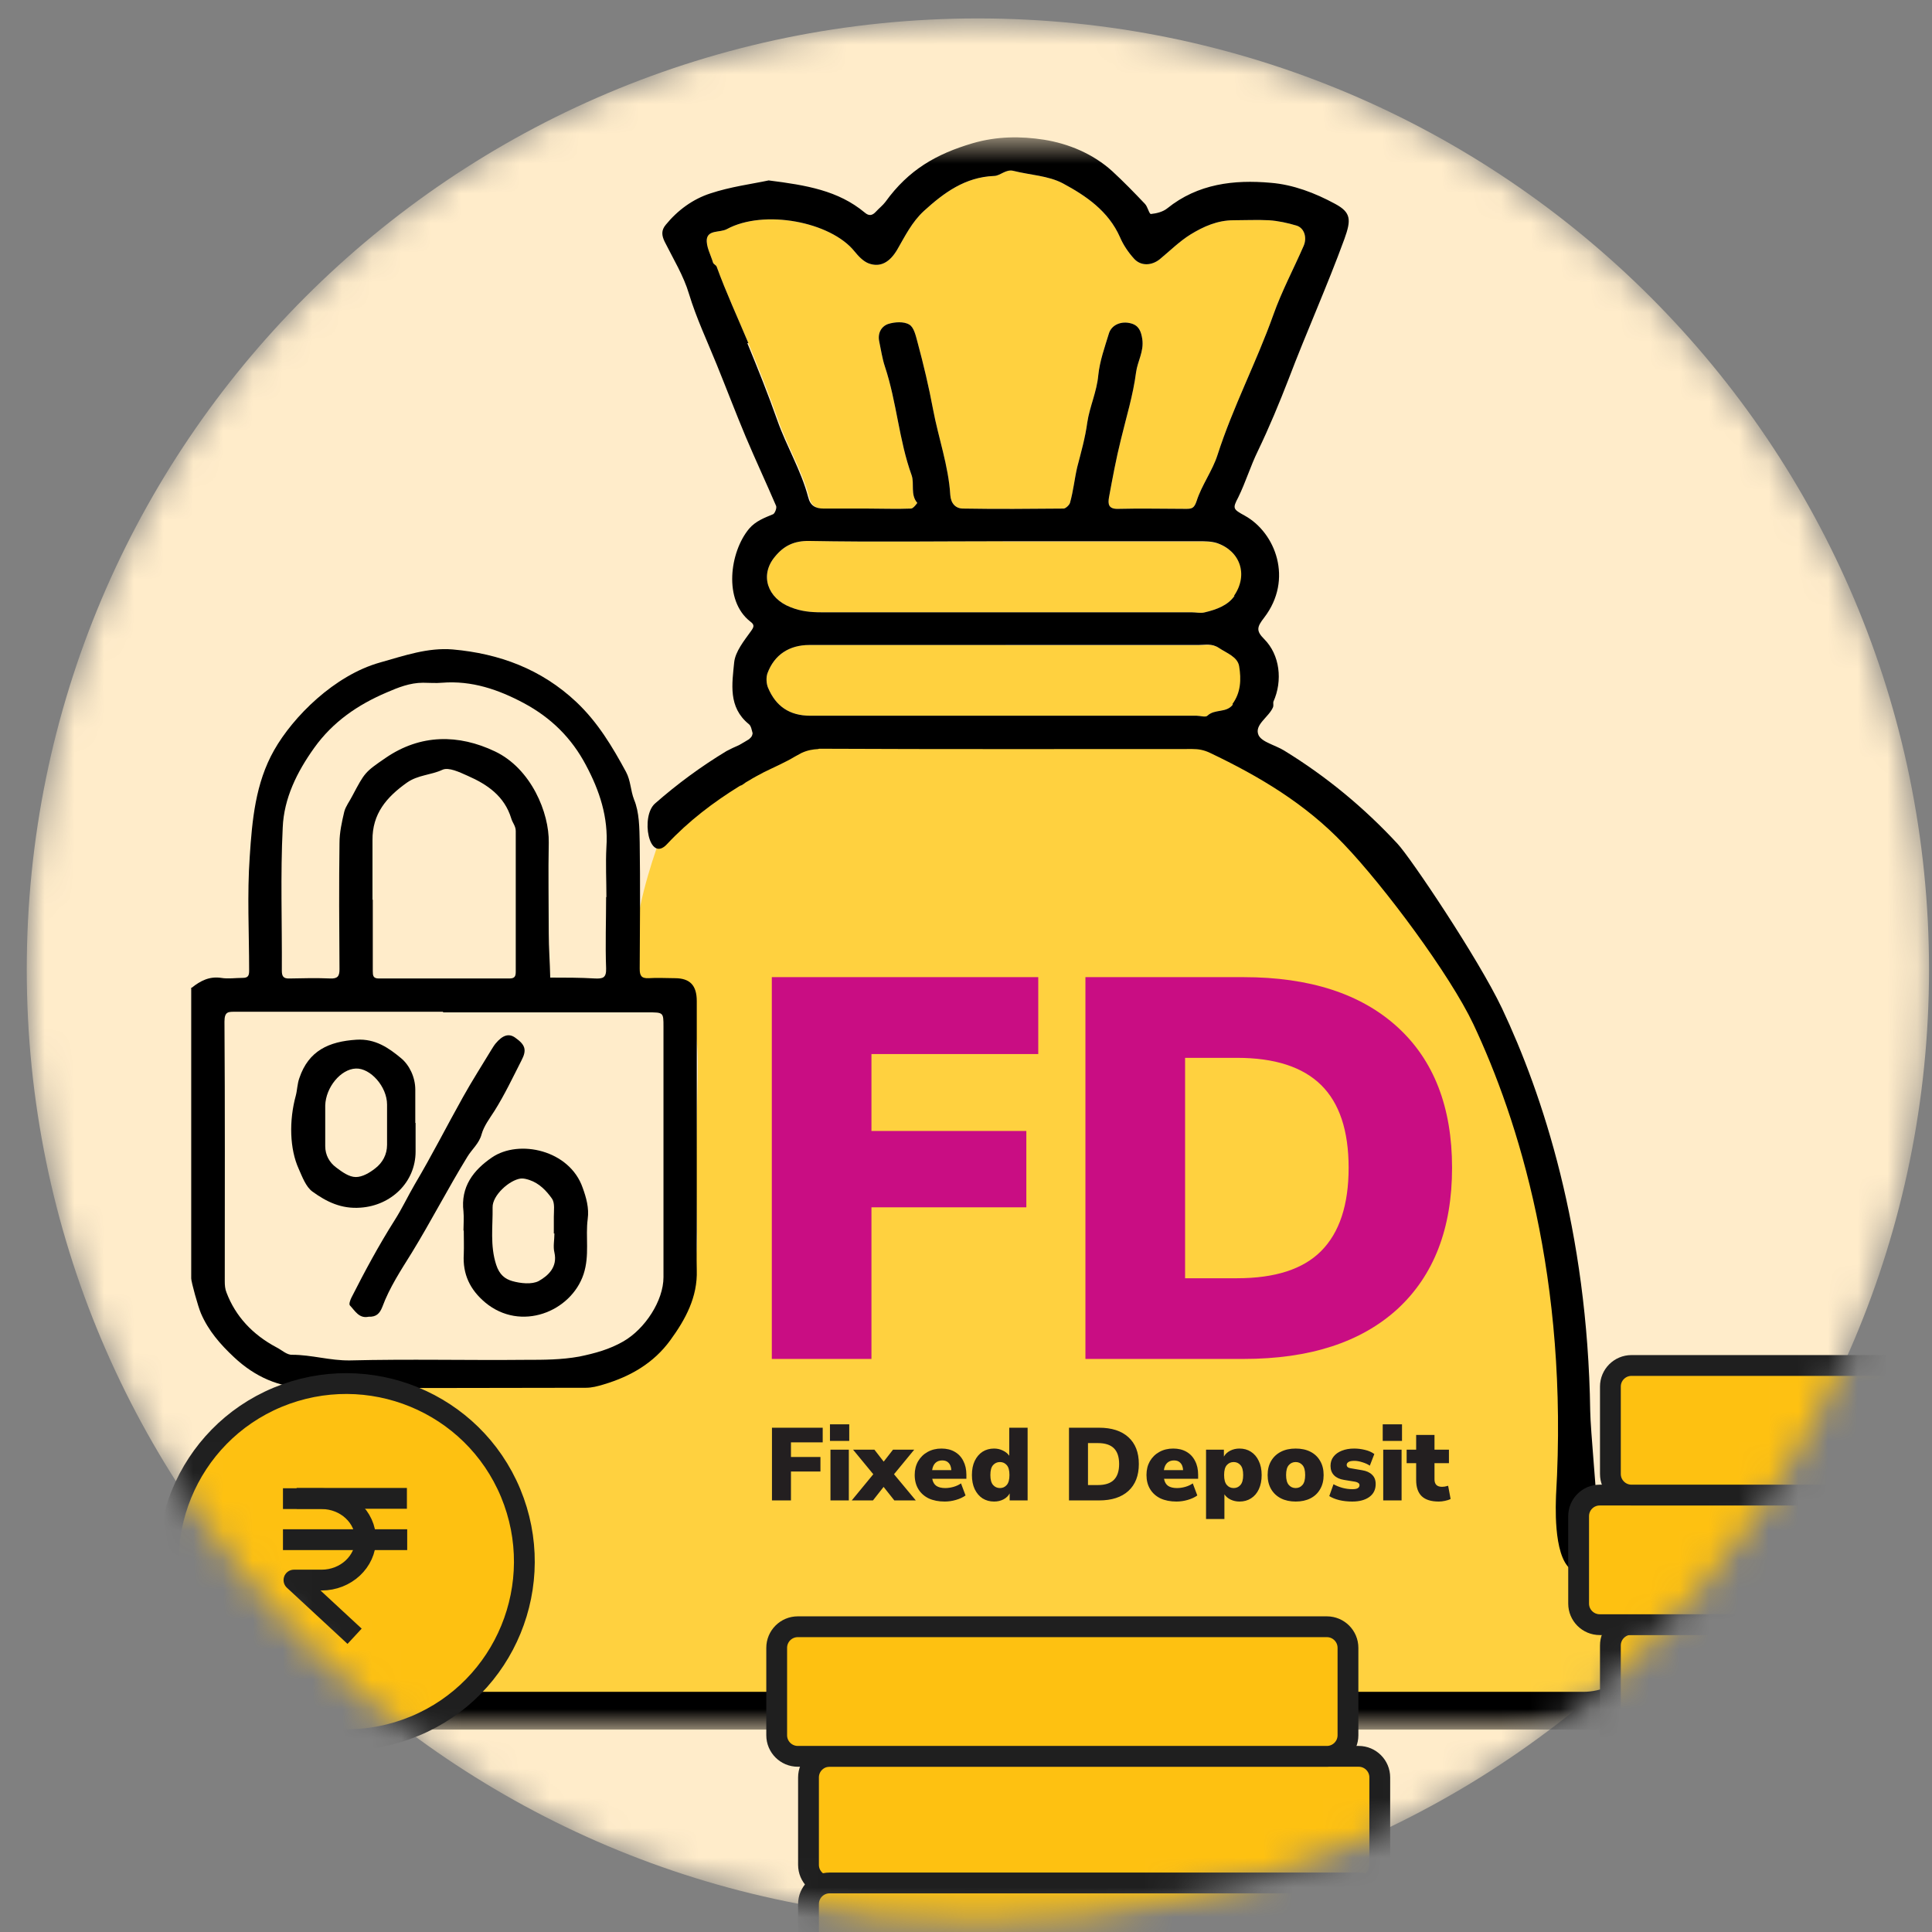 <svg width="65" height="65" viewBox="0 0 65 65" fill="none" xmlns="http://www.w3.org/2000/svg">
<rect x="0" y="0" width="65" height="65" fill="#808080" stroke="none"/>
<mask id="mask0_1980_2312" style="mask-type:luminance" maskUnits="userSpaceOnUse" x="0" y="0" width="65" height="65">
<path d="M32.9 0.62C50.57 0.62 64.9 14.95 64.9 32.62C64.9 50.29 50.57 64.62 32.9 64.62C15.23 64.62 0.9 50.29 0.9 32.62C0.9 14.95 15.23 0.62 32.9 0.62Z" fill="white"/>
</mask>
<g mask="url(#mask0_1980_2312)">
<path d="M32.9 64.62C50.574 64.62 64.9 50.293 64.9 32.62C64.9 14.947 50.574 0.62 32.9 0.62C15.227 0.62 0.9 14.947 0.9 32.62C0.9 50.293 15.227 64.62 32.9 64.62Z" fill="#FFECCA"/>
<path d="M36.96 31.8L36.63 31.49H36.78C36.91 31.49 37.02 31.39 37.02 31.27C37.02 31.15 36.91 31.05 36.78 31.05H36.57" stroke="#1F1F1F" stroke-width="0.7" stroke-linejoin="round"/>
<path d="M36.57 31.27H37.24M36.65 31.05H37.25" stroke="#1F1F1F" stroke-width="0.7" stroke-linejoin="round"/>
<mask id="mask1_1980_2312" style="mask-type:luminance" maskUnits="userSpaceOnUse" x="5" y="4" width="64" height="55">
<path d="M68.121 4.62H5.781V58.19H68.121V4.62Z" fill="white"/>
</mask>
<g mask="url(#mask1_1980_2312)">
<path d="M26.393 24.64H41.423C41.423 24.64 50.173 29.24 52.183 40.97C52.183 40.97 53.023 48.68 53.023 50.17C53.023 51.66 53.863 52.24 54.513 52.7C55.163 53.15 56.393 54.13 55.423 56.33C54.453 58.53 46.023 57.56 46.023 57.56H12.753C12.753 57.56 9.933 56.33 10.523 54.97C11.103 53.61 13.253 52.64 13.313 51.21C13.373 49.78 13.613 48.05 13.613 48.05L13.033 46.08C13.033 46.08 23.643 48.04 23.453 41.46C23.263 34.83 24.113 34.4 22.163 33.72C20.213 33.04 22.383 27.75 22.383 27.75L26.403 24.64H26.393Z" fill="#FFD13F"/>
<path d="M6.452 33.23C6.742 33 7.042 32.84 7.442 32.9C7.672 32.94 7.922 32.9 8.162 32.9C8.342 32.9 8.382 32.83 8.382 32.66C8.382 31.38 8.312 30.09 8.402 28.82C8.482 27.6 8.592 26.35 9.222 25.24C9.862 24.11 11.252 22.72 12.782 22.29C13.602 22.06 14.392 21.78 15.232 21.85C16.802 21.99 18.212 22.51 19.392 23.62C20.112 24.3 20.602 25.12 21.062 25.97C21.222 26.27 21.212 26.59 21.332 26.9C21.512 27.33 21.512 27.86 21.522 28.34C21.542 29.75 21.532 31.17 21.522 32.59C21.522 32.82 21.572 32.92 21.822 32.91C22.112 32.89 22.412 32.91 22.702 32.91C23.212 32.91 23.442 33.15 23.442 33.68C23.442 36.27 23.442 38.86 23.442 41.45C23.442 41.88 23.432 42.3 23.442 42.73C23.472 43.64 23.062 44.39 22.552 45.09C21.992 45.86 21.212 46.31 20.302 46.58C20.102 46.64 19.912 46.69 19.712 46.69C16.582 46.69 13.462 46.71 10.332 46.69C9.402 46.69 8.572 46.32 7.872 45.66C7.412 45.23 7.012 44.77 6.762 44.19C6.662 43.96 6.432 43.12 6.432 43.01V33.23H6.452ZM14.912 34.04C12.582 34.04 10.262 34.04 7.932 34.04C7.692 34.04 7.552 34.02 7.552 34.37C7.572 37.28 7.562 40.19 7.562 43.11C7.562 43.24 7.572 43.37 7.622 43.49C7.922 44.28 8.492 44.9 9.302 45.33C9.482 45.42 9.652 45.59 9.832 45.58C10.482 45.58 11.112 45.78 11.772 45.77C13.752 45.72 15.732 45.77 17.702 45.75C18.292 45.75 18.882 45.75 19.492 45.64C20.022 45.53 20.502 45.4 20.972 45.13C21.702 44.71 22.322 43.76 22.322 42.97C22.322 40.17 22.322 37.36 22.322 34.55C22.322 34.06 22.322 34.06 21.802 34.06H14.902L14.912 34.04ZM20.402 30.18C20.402 29.62 20.372 29.06 20.402 28.5C20.472 27.5 20.172 26.6 19.712 25.74C19.232 24.83 18.542 24.15 17.632 23.66C16.772 23.2 15.872 22.89 14.872 22.97C14.662 22.99 14.442 22.97 14.232 22.97C13.792 22.97 13.392 23.13 13.002 23.3C12.042 23.71 11.202 24.28 10.572 25.16C9.992 25.97 9.552 26.86 9.512 27.84C9.432 29.44 9.492 31.04 9.482 32.65C9.482 32.85 9.532 32.93 9.752 32.92C10.202 32.91 10.662 32.9 11.112 32.92C11.362 32.93 11.422 32.84 11.422 32.61C11.412 31.19 11.402 29.78 11.422 28.36C11.422 28.01 11.502 27.65 11.582 27.31C11.632 27.12 11.762 26.96 11.852 26.78C12.272 25.99 12.272 25.98 12.972 25.5C14.152 24.69 15.432 24.7 16.652 25.28C17.872 25.86 18.482 27.35 18.462 28.35C18.442 29.36 18.462 30.38 18.462 31.39C18.462 31.89 18.502 32.39 18.512 32.89C19.012 32.89 19.522 32.89 20.022 32.92C20.282 32.93 20.402 32.9 20.392 32.58C20.362 31.78 20.392 30.98 20.392 30.18H20.402ZM12.542 30.27C12.542 31.07 12.542 31.87 12.542 32.67C12.542 32.82 12.552 32.92 12.742 32.92C14.212 32.92 15.672 32.92 17.142 32.92C17.332 32.92 17.352 32.83 17.352 32.68C17.352 31.11 17.352 29.53 17.352 27.96C17.352 27.79 17.242 27.68 17.202 27.54C16.972 26.78 16.392 26.39 15.732 26.1C15.462 25.98 15.092 25.8 14.882 25.9C14.492 26.08 14.062 26.07 13.692 26.33C13.002 26.82 12.522 27.38 12.532 28.27C12.532 28.94 12.532 29.6 12.532 30.27H12.542Z" fill="black"/>
<path d="M29.221 17.12C28.731 17.12 28.241 17.12 27.751 17.12C27.471 17.12 27.301 17.02 27.231 16.74C26.991 15.83 26.501 15.03 26.191 14.15C25.881 13.27 25.531 12.4 25.181 11.55C24.821 10.69 24.431 9.85 24.111 8.97C24.091 8.92 24.011 8.89 23.991 8.84C23.911 8.57 23.751 8.29 23.781 8.04C23.831 7.73 24.221 7.83 24.451 7.71C25.701 7.03 27.951 7.46 28.751 8.46C28.881 8.62 29.041 8.79 29.221 8.86C29.621 9.01 29.941 8.82 30.191 8.39C30.451 7.94 30.681 7.47 31.081 7.1C31.761 6.48 32.471 5.96 33.441 5.92C33.651 5.92 33.841 5.68 34.101 5.75C34.661 5.89 35.271 5.91 35.761 6.17C36.541 6.59 37.291 7.1 37.681 7.98C37.791 8.24 37.961 8.49 38.151 8.7C38.381 8.96 38.751 8.94 39.021 8.72C39.361 8.44 39.681 8.12 40.051 7.89C40.491 7.62 40.961 7.41 41.501 7.41C41.901 7.41 42.301 7.39 42.691 7.41C43.001 7.43 43.321 7.5 43.621 7.59C43.881 7.67 43.981 7.99 43.861 8.27C43.521 9.05 43.121 9.8 42.841 10.59C42.271 12.19 41.481 13.69 40.961 15.31C40.791 15.84 40.431 16.32 40.261 16.85C40.181 17.09 40.111 17.12 39.911 17.12C39.151 17.12 38.381 17.1 37.621 17.12C37.291 17.13 37.271 16.96 37.311 16.73C37.431 16.08 37.551 15.43 37.711 14.79C37.891 14.04 38.121 13.3 38.221 12.53C38.271 12.15 38.491 11.83 38.431 11.41C38.391 11.14 38.311 10.95 38.051 10.88C37.721 10.79 37.401 10.93 37.311 11.21C37.171 11.67 37.001 12.14 36.951 12.62C36.901 13.18 36.661 13.68 36.581 14.21C36.511 14.73 36.371 15.22 36.241 15.72C36.151 16.11 36.111 16.52 36.001 16.91C35.981 16.99 35.861 17.1 35.791 17.11C34.661 17.12 33.531 17.13 32.401 17.11C32.151 17.11 31.991 16.94 31.971 16.65C31.911 15.67 31.571 14.73 31.391 13.77C31.251 13.02 31.071 12.26 30.871 11.52C30.811 11.3 30.751 11.01 30.591 10.92C30.411 10.81 30.101 10.83 29.881 10.9C29.651 10.98 29.521 11.21 29.581 11.49C29.641 11.77 29.681 12.06 29.771 12.33C30.171 13.53 30.241 14.8 30.671 15.99C30.771 16.28 30.621 16.64 30.861 16.92C30.861 16.92 30.731 17.11 30.651 17.11C30.161 17.13 29.671 17.11 29.181 17.11L29.221 17.12Z" fill="#FFD13F"/>
<path d="M33.841 21.71C36.011 21.71 38.171 21.71 40.341 21.71C40.571 21.71 40.791 21.65 41.031 21.81C41.301 21.99 41.661 22.11 41.711 22.43C41.781 22.86 41.771 23.31 41.481 23.7C41.261 24 40.871 23.84 40.621 24.08C40.561 24.14 40.381 24.08 40.261 24.08C35.931 24.08 31.601 24.08 27.261 24.08C26.561 24.08 26.101 23.76 25.841 23.14C25.781 23 25.771 22.79 25.821 22.65C26.051 22.03 26.551 21.7 27.231 21.7C29.431 21.7 31.621 21.7 33.821 21.7L33.841 21.71Z" fill="#FFD13F"/>
<path d="M33.742 18.22C35.942 18.22 38.132 18.22 40.332 18.22C40.542 18.22 40.762 18.22 40.952 18.28C41.742 18.55 42.012 19.35 41.532 20.05C41.312 20.37 40.922 20.51 40.542 20.6C40.402 20.64 40.242 20.6 40.082 20.6H27.632C27.282 20.6 26.952 20.57 26.602 20.43C25.822 20.13 25.552 19.35 26.072 18.73C26.372 18.36 26.722 18.19 27.232 18.2C29.402 18.24 31.562 18.21 33.732 18.21L33.742 18.22Z" fill="#FFD13F"/>
<path d="M15.593 41.4C15.593 41.19 15.613 40.97 15.593 40.76C15.493 39.93 15.923 39.37 16.553 38.94C17.463 38.32 19.163 38.69 19.603 39.96C19.723 40.29 19.823 40.64 19.773 41.01C19.693 41.62 19.843 42.23 19.633 42.87C19.213 44.13 17.523 44.82 16.323 43.82C15.813 43.39 15.563 42.87 15.603 42.2C15.613 41.93 15.603 41.67 15.603 41.4H15.593ZM18.633 41.5C18.633 41.31 18.633 41.13 18.633 40.94C18.633 40.73 18.673 40.48 18.573 40.33C18.383 40.06 18.143 39.81 17.813 39.7C17.723 39.67 17.613 39.64 17.523 39.65C17.133 39.7 16.563 40.22 16.573 40.62C16.583 41.26 16.483 41.9 16.693 42.55C16.803 42.89 16.993 43.03 17.233 43.1C17.513 43.18 17.893 43.22 18.123 43.1C18.443 42.92 18.763 42.63 18.653 42.14C18.603 41.94 18.653 41.72 18.653 41.5H18.633Z" fill="black"/>
<path d="M13.982 37.78V38.74C13.982 39.78 13.152 40.56 12.132 40.63C11.482 40.68 10.982 40.43 10.512 40.09C10.292 39.93 10.172 39.6 10.052 39.33C9.742 38.65 9.722 37.7 9.952 36.86C10.002 36.67 10.002 36.46 10.072 36.27C10.382 35.35 11.062 35.04 11.992 34.98C12.632 34.94 13.082 35.26 13.492 35.6C13.772 35.83 13.972 36.24 13.972 36.66C13.972 37.03 13.972 37.4 13.972 37.78H13.982ZM10.942 37.84C10.942 38.08 10.942 38.32 10.942 38.56C10.942 38.86 11.082 39.11 11.312 39.28C11.512 39.43 11.742 39.6 11.972 39.6C12.192 39.6 12.432 39.46 12.622 39.31C12.872 39.12 13.022 38.84 13.022 38.52C13.022 38.07 13.022 37.61 13.022 37.16C13.022 36.56 12.462 35.93 11.972 35.95C11.462 35.97 10.962 36.58 10.942 37.19C10.942 37.27 10.942 37.35 10.942 37.43V37.83V37.84Z" fill="black"/>
<path d="M12.402 44.3C12.082 44.37 11.943 44.1 11.773 43.92C11.732 43.88 11.783 43.74 11.822 43.66C12.273 42.77 12.742 41.9 13.273 41.06C13.523 40.67 13.723 40.24 13.963 39.83C14.533 38.87 15.033 37.88 15.582 36.9C15.883 36.36 16.223 35.83 16.543 35.3C16.582 35.24 16.622 35.17 16.672 35.11C16.913 34.82 17.122 34.76 17.332 34.91C17.672 35.15 17.733 35.32 17.543 35.68C17.253 36.25 16.973 36.84 16.633 37.38C16.473 37.63 16.282 37.88 16.203 38.16C16.122 38.47 15.873 38.67 15.723 38.92C15.072 39.98 14.502 41.09 13.852 42.15C13.492 42.73 13.102 43.32 12.863 43.97C12.773 44.2 12.652 44.31 12.402 44.3Z" fill="black"/>
<path d="M56.181 53.58C55.871 52.74 55.271 52.24 54.491 51.98C53.881 51.77 53.741 51.34 53.731 50.82C53.731 50.4 53.511 48.13 53.501 47.47C53.411 41.36 51.891 36.8 50.531 33.92C49.721 32.22 47.451 28.85 47.021 28.39C45.891 27.17 44.621 26.12 43.201 25.25C42.911 25.07 42.451 24.97 42.341 24.73C42.191 24.38 42.691 24.13 42.831 23.79C42.851 23.74 42.831 23.66 42.841 23.61C43.161 22.9 43.061 22.03 42.531 21.5C42.251 21.22 42.291 21.09 42.531 20.78C43.521 19.49 42.911 17.92 41.881 17.35C41.481 17.13 41.461 17.11 41.661 16.73C41.911 16.22 42.071 15.68 42.321 15.17C42.701 14.38 43.041 13.56 43.351 12.76C43.951 11.18 44.651 9.63 45.231 8.04C45.461 7.4 45.461 7.15 44.921 6.86C44.241 6.49 43.501 6.21 42.751 6.15C41.521 6.04 40.301 6.18 39.271 7.01C39.121 7.13 38.911 7.18 38.721 7.2C38.661 7.2 38.611 6.95 38.521 6.86C38.161 6.48 37.801 6.11 37.421 5.76C36.771 5.17 35.941 4.83 35.121 4.7C34.351 4.58 33.541 4.58 32.721 4.82C31.501 5.18 30.571 5.71 29.791 6.79C29.701 6.91 29.571 7.01 29.471 7.12C29.351 7.25 29.241 7.28 29.091 7.15C28.201 6.41 27.131 6.23 25.861 6.07C25.301 6.19 24.581 6.28 23.891 6.51C23.311 6.7 22.801 7.07 22.401 7.56C22.241 7.75 22.261 7.92 22.361 8.13C22.651 8.71 23.001 9.28 23.181 9.89C23.431 10.71 23.791 11.47 24.111 12.26C24.441 13.07 24.751 13.89 25.091 14.7C25.421 15.48 25.781 16.25 26.111 17.02C26.141 17.09 26.071 17.27 26.011 17.3C25.721 17.42 25.421 17.53 25.201 17.79C24.551 18.57 24.331 20.2 25.241 20.91C25.391 21.02 25.371 21.09 25.261 21.24C25.031 21.56 24.741 21.92 24.701 22.28C24.631 23 24.491 23.79 25.191 24.36C25.271 24.42 25.291 24.56 25.321 24.67C25.321 24.67 25.311 24.73 25.301 24.75C25.281 24.8 25.241 24.83 25.201 24.87C25.091 24.94 24.981 25 24.861 25.07C24.721 25.13 24.571 25.2 24.441 25.27C23.581 25.79 22.781 26.38 22.041 27.03C21.541 27.46 21.831 29.06 22.441 28.4C23.171 27.62 24.001 26.99 24.891 26.44C24.931 26.43 24.971 26.41 25.011 26.38C25.061 26.34 25.121 26.3 25.181 26.27C25.341 26.17 25.511 26.08 25.681 25.99C26.041 25.81 26.401 25.66 26.751 25.45C26.821 25.41 26.901 25.37 26.971 25.33C27.171 25.24 27.341 25.21 27.541 25.2H27.521C27.521 25.2 27.551 25.19 27.561 25.19C31.751 25.21 35.931 25.2 40.121 25.2C40.321 25.2 40.501 25.23 40.711 25.33C42.371 26.12 43.931 27.05 45.211 28.4C46.571 29.82 48.781 32.79 49.571 34.46C51.071 37.65 52.781 42.99 52.351 50.31C52.351 50.47 52.231 52.33 52.851 52.8C52.951 52.87 53.131 52.86 53.271 52.88C54.281 53.05 55.101 53.71 55.231 54.66C55.401 55.88 54.491 56.92 53.261 56.92C48.441 56.92 43.611 56.92 38.781 56.92C38.721 56.92 38.671 56.91 38.601 56.92C38.591 56.92 38.571 56.92 38.561 56.92H27.931C27.931 56.92 27.901 56.92 27.891 56.92C27.831 56.92 27.771 56.92 27.711 56.92C22.881 56.92 18.061 56.92 13.231 56.92C12.001 56.92 11.091 55.88 11.261 54.66C11.391 53.71 12.211 53.05 13.221 52.88C13.361 52.86 13.551 52.88 13.641 52.8C13.751 52.69 13.861 52.49 13.841 52.35C13.731 51.47 14.101 49.48 14.041 48.61C14.011 48.26 13.891 48.09 13.611 48.05C13.231 48 13.051 48.1 12.941 48.46C12.901 48.58 12.871 49.86 12.841 49.98C12.781 50.25 12.741 50.53 12.741 50.82C12.741 51.33 12.601 51.77 11.981 51.98C11.201 52.24 10.601 52.75 10.291 53.58C9.951 54.49 9.991 55.2 10.161 55.95C10.321 56.67 10.841 57.04 11.261 57.51C11.541 57.83 12.491 58.12 12.571 58.19H53.901C54.331 58.19 54.931 57.83 55.211 57.51C55.641 57.04 56.151 56.67 56.311 55.95C56.471 55.2 56.511 54.49 56.181 53.58ZM25.181 11.55C24.821 10.69 24.431 9.85 24.111 8.97C24.091 8.92 24.011 8.89 23.991 8.84C23.911 8.57 23.751 8.29 23.781 8.04C23.831 7.73 24.221 7.83 24.451 7.71C25.701 7.03 27.951 7.46 28.751 8.46C28.881 8.62 29.041 8.79 29.221 8.86C29.621 9.01 29.941 8.82 30.191 8.39C30.451 7.94 30.681 7.47 31.081 7.1C31.761 6.48 32.471 5.96 33.441 5.92C33.651 5.92 33.841 5.68 34.101 5.75C34.661 5.89 35.271 5.91 35.761 6.17C36.541 6.59 37.291 7.1 37.681 7.98C37.791 8.24 37.961 8.49 38.151 8.7C38.381 8.96 38.751 8.94 39.021 8.72C39.361 8.44 39.681 8.12 40.051 7.89C40.491 7.62 40.961 7.41 41.501 7.41C41.901 7.41 42.301 7.39 42.691 7.41C43.001 7.43 43.321 7.5 43.621 7.59C43.881 7.67 43.981 7.99 43.861 8.27C43.521 9.05 43.121 9.8 42.841 10.59C42.271 12.19 41.481 13.69 40.961 15.31C40.791 15.84 40.431 16.32 40.261 16.85C40.181 17.09 40.111 17.12 39.911 17.12C39.151 17.12 38.381 17.1 37.621 17.12C37.291 17.13 37.271 16.96 37.311 16.73C37.431 16.08 37.551 15.43 37.711 14.79C37.891 14.04 38.121 13.3 38.221 12.53C38.271 12.15 38.491 11.83 38.431 11.41C38.391 11.14 38.311 10.95 38.051 10.88C37.721 10.79 37.401 10.93 37.311 11.21C37.171 11.67 37.001 12.14 36.951 12.62C36.901 13.18 36.661 13.68 36.581 14.21C36.511 14.73 36.371 15.22 36.241 15.72C36.151 16.11 36.111 16.52 36.001 16.91C35.981 16.99 35.861 17.1 35.791 17.11C34.661 17.12 33.531 17.13 32.401 17.11C32.151 17.11 31.991 16.94 31.971 16.65C31.911 15.67 31.571 14.73 31.391 13.77C31.251 13.02 31.071 12.26 30.871 11.52C30.811 11.3 30.751 11.01 30.591 10.92C30.411 10.81 30.101 10.83 29.881 10.9C29.651 10.98 29.521 11.21 29.581 11.49C29.641 11.77 29.681 12.06 29.771 12.33C30.171 13.53 30.241 14.8 30.671 15.99C30.771 16.28 30.621 16.64 30.861 16.92C30.861 16.92 30.731 17.11 30.651 17.11C30.161 17.13 29.671 17.11 29.181 17.11C28.691 17.11 28.201 17.11 27.711 17.11C27.431 17.11 27.261 17.01 27.191 16.73C26.951 15.82 26.461 15.02 26.151 14.14C25.841 13.26 25.491 12.39 25.141 11.54L25.181 11.55ZM41.481 23.7C41.261 24 40.871 23.84 40.621 24.08C40.561 24.14 40.381 24.08 40.261 24.08C35.931 24.08 31.601 24.08 27.261 24.08C26.561 24.08 26.101 23.76 25.841 23.14C25.781 23 25.771 22.79 25.821 22.65C26.051 22.03 26.551 21.7 27.231 21.7C29.431 21.7 31.621 21.7 33.821 21.7C36.021 21.7 38.151 21.7 40.321 21.7C40.551 21.7 40.771 21.64 41.011 21.8C41.281 21.98 41.641 22.1 41.691 22.42C41.761 22.85 41.751 23.3 41.461 23.69L41.481 23.7ZM41.531 20.05C41.311 20.37 40.921 20.51 40.541 20.6C40.401 20.64 40.241 20.6 40.081 20.6H27.631C27.281 20.6 26.951 20.57 26.601 20.43C25.821 20.13 25.551 19.35 26.071 18.73C26.371 18.36 26.721 18.19 27.231 18.2C29.401 18.24 31.561 18.21 33.731 18.21C35.901 18.21 38.121 18.21 40.321 18.21C40.531 18.21 40.751 18.21 40.941 18.27C41.731 18.54 42.001 19.34 41.521 20.04L41.531 20.05Z" fill="black"/>
</g>
<path d="M13.96 58.07C17.01 56.8 18.45 53.29 17.18 50.23C15.91 47.18 12.4 45.74 9.34 47.01C6.29 48.28 4.85 51.79 6.12 54.85C7.39 57.9 10.9 59.34 13.96 58.07Z" fill="#FEC111" stroke="#1F1F1F" stroke-width="0.7" stroke-linejoin="round"/>
<path d="M11.93 55.05L9.89 53.16H10.819C11.639 53.16 12.3 52.54 12.3 51.79C12.3 51.04 11.639 50.42 10.819 50.42H9.52" stroke="#1F1F1F" stroke-width="0.7" stroke-linejoin="round"/>
<path d="M9.52 51.8H13.7M9.98 50.41H13.69" stroke="#1F1F1F" stroke-width="0.7" stroke-linejoin="round"/>
<path d="M72.69 54.65H54.89C54.498 54.65 54.18 54.968 54.18 55.36V58.3C54.18 58.692 54.498 59.01 54.89 59.01H72.69C73.082 59.01 73.4 58.692 73.4 58.3V55.36C73.4 54.968 73.082 54.65 72.69 54.65Z" fill="#FEC111" stroke="#1F1F1F" stroke-width="0.7"/>
<path d="M71.621 50.3H53.821C53.429 50.3 53.111 50.618 53.111 51.01V53.95C53.111 54.342 53.429 54.66 53.821 54.66H71.621C72.013 54.66 72.331 54.342 72.331 53.95V51.01C72.331 50.618 72.013 50.3 71.621 50.3Z" fill="#FEC111" stroke="#1F1F1F" stroke-width="0.7"/>
<path d="M72.69 45.94H54.89C54.498 45.94 54.18 46.258 54.18 46.65V49.59C54.18 49.982 54.498 50.3 54.89 50.3H72.69C73.082 50.3 73.4 49.982 73.4 49.59V46.65C73.4 46.258 73.082 45.94 72.69 45.94Z" fill="#FEC111" stroke="#1F1F1F" stroke-width="0.7"/>
<path d="M71.621 63.23H53.821C53.429 63.23 53.111 63.548 53.111 63.94V66.88C53.111 67.272 53.429 67.59 53.821 67.59H71.621C72.013 67.59 72.331 67.272 72.331 66.88V63.94C72.331 63.548 72.013 63.23 71.621 63.23Z" fill="#FEC111" stroke="#1F1F1F" stroke-width="0.7"/>
<path d="M72.69 58.87H54.89C54.498 58.87 54.18 59.188 54.18 59.58V62.52C54.18 62.912 54.498 63.23 54.89 63.23H72.69C73.082 63.23 73.4 62.912 73.4 62.52V59.58C73.4 59.188 73.082 58.87 72.69 58.87Z" fill="#FEC111" stroke="#1F1F1F" stroke-width="0.7"/>
<path d="M45.711 59.09H27.911C27.519 59.09 27.201 59.408 27.201 59.8V62.74C27.201 63.133 27.519 63.45 27.911 63.45H45.711C46.103 63.45 46.421 63.133 46.421 62.74V59.8C46.421 59.408 46.103 59.09 45.711 59.09Z" fill="#FEC111" stroke="#1F1F1F" stroke-width="0.7"/>
<path d="M44.641 54.73H26.841C26.449 54.73 26.131 55.048 26.131 55.44V58.38C26.131 58.772 26.449 59.09 26.841 59.09H44.641C45.033 59.09 45.351 58.772 45.351 58.38V55.44C45.351 55.048 45.033 54.73 44.641 54.73Z" fill="#FEC111" stroke="#1F1F1F" stroke-width="0.7"/>
<path d="M45.711 63.35H27.911C27.519 63.35 27.201 63.668 27.201 64.06V67C27.201 67.392 27.519 67.71 27.911 67.71H45.711C46.103 67.71 46.421 67.392 46.421 67V64.06C46.421 63.668 46.103 63.35 45.711 63.35Z" fill="#FEC111" stroke="#1F1F1F" stroke-width="0.7"/>
<path d="M25.967 45.72V32.875H34.931V35.462H29.319V38.05H34.53V40.619H29.319V45.72H25.967ZM36.518 45.72V32.875H41.838C44.061 32.875 45.786 33.434 47.013 34.551C48.24 35.669 48.853 37.248 48.853 39.289C48.853 41.329 48.24 42.914 47.013 44.044C45.786 45.161 44.061 45.72 41.838 45.72H36.518ZM39.871 43.005H41.62C42.895 43.005 43.837 42.702 44.444 42.094C45.063 41.475 45.373 40.54 45.373 39.289C45.373 38.037 45.063 37.108 44.444 36.501C43.824 35.894 42.883 35.59 41.62 35.59H39.871V43.005Z" fill="#C90D83"/>
<path d="M25.972 50.48V48.034H27.679V48.526H26.611V49.019H27.603V49.508H26.611V50.48H25.972ZM27.923 48.478V47.919H28.572V48.478H27.923ZM27.94 50.48V48.773H28.558V50.48H27.94ZM28.656 50.48L29.381 49.599L28.701 48.773H29.419L29.731 49.175L30.044 48.773H30.758L30.078 49.599L30.811 50.48H30.089L29.728 50.025L29.37 50.48H28.656ZM31.784 50.518C31.576 50.518 31.395 50.482 31.243 50.411C31.093 50.337 30.977 50.233 30.896 50.098C30.815 49.964 30.774 49.806 30.774 49.623C30.774 49.449 30.812 49.296 30.889 49.161C30.968 49.027 31.074 48.923 31.208 48.849C31.345 48.773 31.5 48.735 31.673 48.735C31.844 48.735 31.992 48.77 32.117 48.842C32.245 48.914 32.342 49.017 32.409 49.151C32.478 49.283 32.513 49.438 32.513 49.616V49.751H31.364C31.385 49.862 31.431 49.942 31.503 49.991C31.575 50.039 31.674 50.064 31.802 50.064C31.889 50.064 31.981 50.051 32.076 50.025C32.173 49.998 32.258 49.958 32.332 49.907L32.485 50.313C32.397 50.376 32.29 50.426 32.162 50.463C32.035 50.5 31.909 50.518 31.784 50.518ZM31.701 49.134C31.608 49.134 31.532 49.161 31.472 49.217C31.414 49.272 31.377 49.353 31.361 49.46H32.006C31.999 49.351 31.969 49.27 31.916 49.217C31.865 49.161 31.793 49.134 31.701 49.134ZM33.445 50.518C33.299 50.518 33.17 50.482 33.056 50.411C32.946 50.339 32.858 50.236 32.793 50.102C32.73 49.968 32.699 49.809 32.699 49.626C32.699 49.441 32.73 49.283 32.793 49.151C32.858 49.017 32.946 48.914 33.056 48.842C33.17 48.77 33.299 48.735 33.445 48.735C33.554 48.735 33.653 48.758 33.744 48.804C33.836 48.848 33.907 48.906 33.955 48.977V48.034H34.573V50.48H33.969V50.244C33.925 50.327 33.856 50.394 33.761 50.445C33.666 50.494 33.561 50.518 33.445 50.518ZM33.643 50.064C33.736 50.064 33.812 50.029 33.872 49.959C33.932 49.89 33.962 49.779 33.962 49.626C33.962 49.471 33.932 49.36 33.872 49.293C33.812 49.224 33.736 49.189 33.643 49.189C33.548 49.189 33.471 49.224 33.41 49.293C33.35 49.36 33.32 49.471 33.32 49.626C33.32 49.779 33.35 49.89 33.41 49.959C33.471 50.029 33.548 50.064 33.643 50.064ZM35.965 50.48V48.034H36.978C37.402 48.034 37.73 48.14 37.964 48.353C38.198 48.566 38.315 48.866 38.315 49.255C38.315 49.644 38.198 49.946 37.964 50.161C37.73 50.374 37.402 50.48 36.978 50.48H35.965ZM36.604 49.963H36.937C37.18 49.963 37.359 49.905 37.475 49.789C37.593 49.672 37.652 49.493 37.652 49.255C37.652 49.017 37.593 48.84 37.475 48.724C37.357 48.608 37.178 48.551 36.937 48.551H36.604V49.963ZM39.581 50.518C39.373 50.518 39.193 50.482 39.04 50.411C38.89 50.337 38.774 50.233 38.693 50.098C38.612 49.964 38.572 49.806 38.572 49.623C38.572 49.449 38.61 49.296 38.686 49.161C38.765 49.027 38.871 48.923 39.005 48.849C39.142 48.773 39.297 48.735 39.47 48.735C39.642 48.735 39.79 48.77 39.915 48.842C40.042 48.914 40.139 49.017 40.206 49.151C40.276 49.283 40.31 49.438 40.31 49.616V49.751H39.162C39.182 49.862 39.229 49.942 39.3 49.991C39.372 50.039 39.472 50.064 39.599 50.064C39.687 50.064 39.778 50.051 39.873 50.025C39.97 49.998 40.056 49.958 40.13 49.907L40.282 50.313C40.194 50.376 40.087 50.426 39.96 50.463C39.833 50.5 39.706 50.518 39.581 50.518ZM39.498 49.134C39.406 49.134 39.329 49.161 39.269 49.217C39.211 49.272 39.174 49.353 39.158 49.46H39.804C39.797 49.351 39.767 49.27 39.713 49.217C39.662 49.161 39.591 49.134 39.498 49.134ZM40.576 51.105V48.773H41.177V49.005C41.223 48.922 41.293 48.856 41.388 48.807C41.483 48.759 41.587 48.735 41.701 48.735C41.846 48.735 41.975 48.77 42.086 48.842C42.199 48.914 42.287 49.017 42.349 49.151C42.414 49.283 42.447 49.441 42.447 49.626C42.447 49.809 42.415 49.968 42.353 50.102C42.291 50.236 42.203 50.339 42.089 50.411C41.978 50.482 41.849 50.518 41.701 50.518C41.594 50.518 41.495 50.496 41.402 50.452C41.312 50.408 41.242 50.349 41.194 50.275V51.105H40.576ZM41.506 50.064C41.599 50.064 41.675 50.029 41.735 49.959C41.795 49.89 41.825 49.779 41.825 49.626C41.825 49.471 41.795 49.36 41.735 49.293C41.675 49.224 41.599 49.189 41.506 49.189C41.411 49.189 41.334 49.224 41.274 49.293C41.214 49.36 41.184 49.471 41.184 49.626C41.184 49.779 41.214 49.89 41.274 49.959C41.334 50.029 41.411 50.064 41.506 50.064ZM43.592 50.518C43.402 50.518 43.237 50.482 43.096 50.411C42.955 50.339 42.845 50.236 42.766 50.102C42.688 49.968 42.648 49.809 42.648 49.626C42.648 49.441 42.688 49.283 42.766 49.151C42.845 49.017 42.955 48.914 43.096 48.842C43.237 48.77 43.402 48.735 43.592 48.735C43.782 48.735 43.947 48.77 44.088 48.842C44.229 48.914 44.338 49.017 44.414 49.151C44.493 49.283 44.532 49.441 44.532 49.626C44.532 49.809 44.493 49.968 44.414 50.102C44.338 50.236 44.229 50.339 44.088 50.411C43.947 50.482 43.782 50.518 43.592 50.518ZM43.592 50.064C43.685 50.064 43.761 50.029 43.821 49.959C43.881 49.89 43.911 49.779 43.911 49.626C43.911 49.471 43.881 49.36 43.821 49.293C43.761 49.224 43.685 49.189 43.592 49.189C43.497 49.189 43.42 49.224 43.36 49.293C43.3 49.36 43.269 49.471 43.269 49.626C43.269 49.779 43.3 49.89 43.36 49.959C43.42 50.029 43.497 50.064 43.592 50.064ZM45.496 50.518C45.338 50.518 45.193 50.502 45.058 50.47C44.926 50.437 44.814 50.392 44.722 50.334L44.864 49.935C44.95 49.984 45.049 50.024 45.163 50.057C45.276 50.087 45.388 50.102 45.499 50.102C45.585 50.102 45.646 50.09 45.683 50.067C45.72 50.042 45.739 50.009 45.739 49.97C45.739 49.935 45.726 49.91 45.7 49.894C45.677 49.875 45.644 49.861 45.6 49.852L45.215 49.789C45.071 49.766 44.96 49.714 44.881 49.633C44.803 49.552 44.764 49.447 44.764 49.318C44.764 49.197 44.797 49.094 44.864 49.009C44.931 48.921 45.025 48.854 45.145 48.807C45.266 48.759 45.403 48.735 45.558 48.735C45.681 48.735 45.802 48.75 45.922 48.78C46.043 48.807 46.148 48.854 46.238 48.919L46.086 49.311C46.018 49.264 45.935 49.226 45.836 49.196C45.736 49.164 45.647 49.148 45.569 49.148C45.474 49.148 45.407 49.161 45.367 49.189C45.328 49.215 45.308 49.246 45.308 49.283C45.308 49.345 45.351 49.383 45.437 49.397L45.822 49.463C45.97 49.486 46.083 49.537 46.162 49.616C46.243 49.692 46.283 49.796 46.283 49.928C46.283 50.116 46.212 50.261 46.068 50.365C45.925 50.467 45.734 50.518 45.496 50.518ZM46.52 48.478V47.919H47.169V48.478H46.52ZM46.537 50.48V48.773H47.155V50.48H46.537ZM48.408 50.518C48.149 50.518 47.957 50.458 47.832 50.338C47.707 50.217 47.645 50.036 47.645 49.793V49.227H47.325V48.773H47.645V48.276H48.262V48.773H48.748V49.227H48.262V49.772C48.262 49.939 48.347 50.022 48.516 50.022C48.544 50.022 48.574 50.02 48.606 50.015C48.641 50.008 48.679 49.999 48.721 49.987L48.804 50.431C48.751 50.459 48.688 50.48 48.616 50.494C48.545 50.51 48.475 50.518 48.408 50.518Z" fill="#231F20"/>
</g>
</svg>
